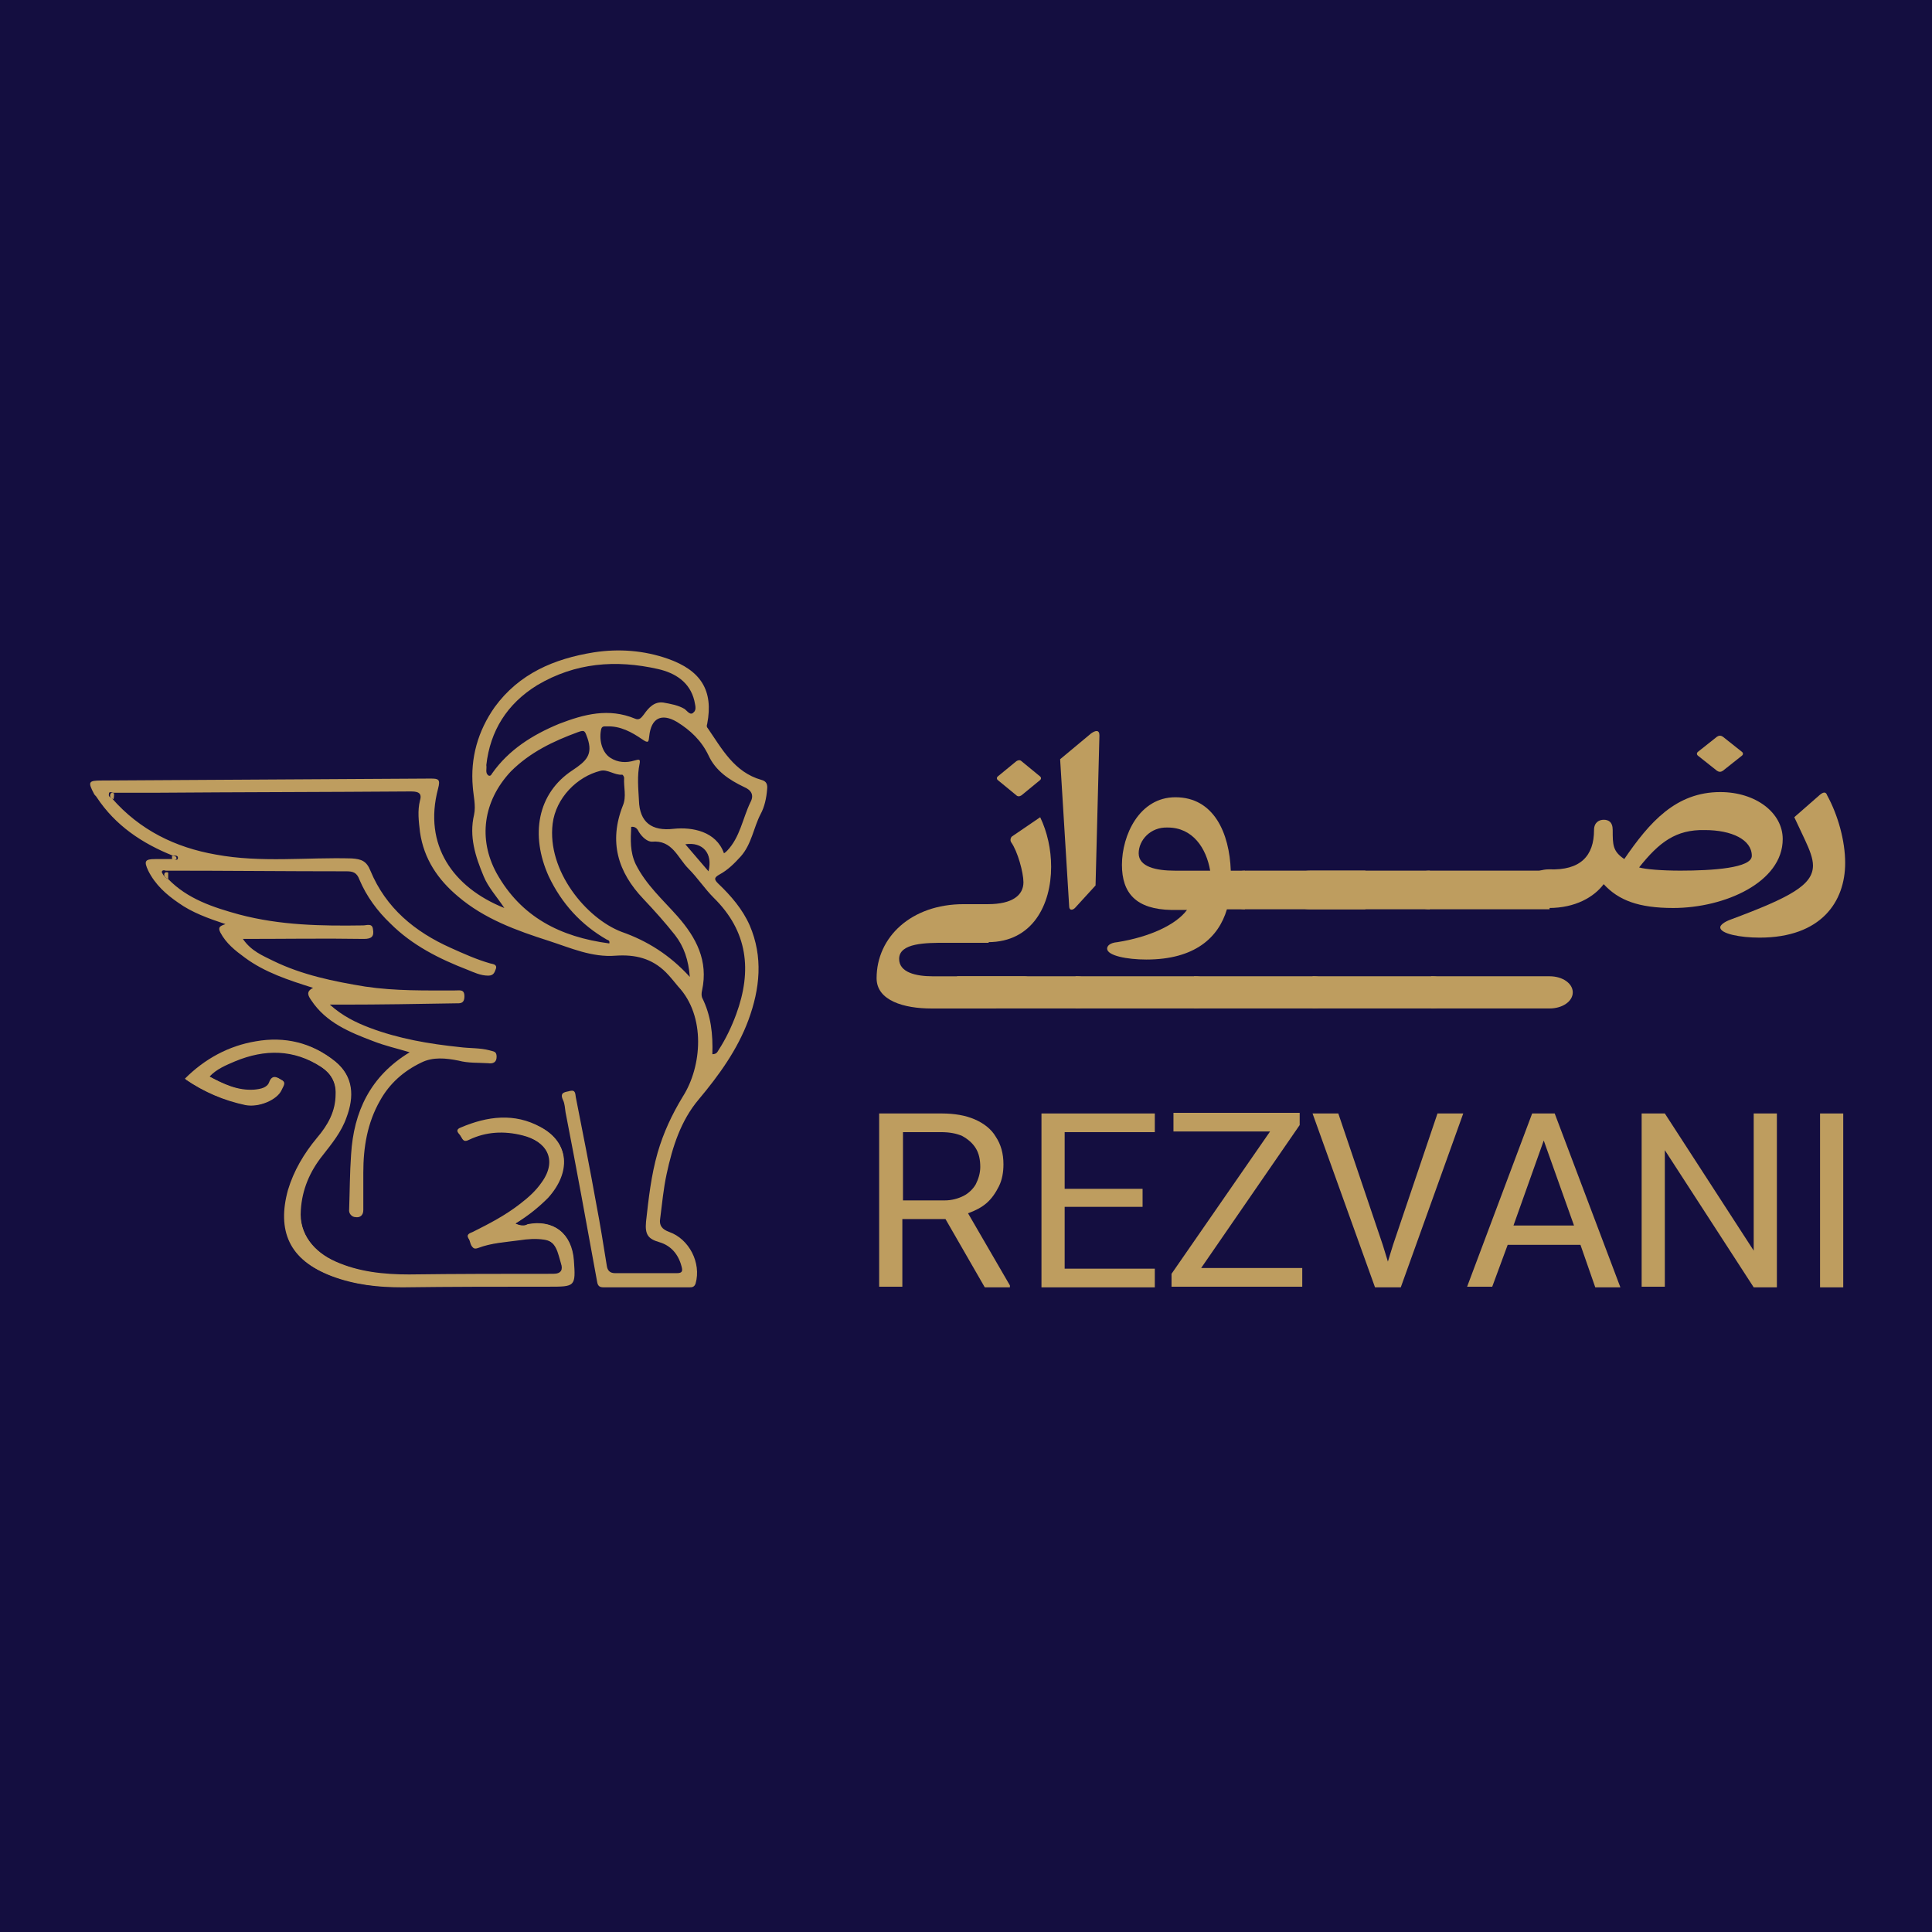 <svg width="300" height="300" viewBox="0 0 300 300" fill="none" xmlns="http://www.w3.org/2000/svg">
<rect width="300" height="300" fill="#140E40"/>
<path d="M80.011 189.995C81.911 188.695 83.611 187.395 85.011 185.895C88.611 181.895 88.411 177.395 83.911 174.995C79.911 172.795 75.711 173.295 71.511 175.095C71.011 175.295 70.811 175.595 71.311 176.095C71.711 176.495 71.811 177.295 72.711 176.895C75.411 175.595 78.211 175.495 81.011 176.195C84.711 177.095 86.711 179.995 84.111 183.595C83.211 184.895 82.111 185.895 80.811 186.895C78.511 188.695 76.011 189.995 73.411 191.295C72.911 191.495 72.311 191.695 72.811 192.395C73.111 192.895 73.011 193.995 74.111 193.695C76.211 192.995 78.411 192.795 80.511 192.495C81.811 192.295 83.111 192.195 84.411 192.395C86.411 192.695 86.611 194.595 87.111 196.195C87.411 197.095 87.211 197.795 85.911 197.795C78.411 197.795 71.011 197.795 63.511 197.895C59.611 197.895 55.711 197.495 52.111 195.895C48.711 194.395 46.411 191.595 46.611 187.795C46.811 184.595 48.011 181.795 50.011 179.295C51.511 177.395 52.911 175.595 53.711 173.395C54.911 170.195 54.811 167.095 52.011 164.795C48.411 161.895 44.211 160.895 39.711 161.695C35.511 162.395 31.811 164.395 28.711 167.495C31.611 169.495 34.711 170.795 38.011 171.495C40.111 171.995 42.911 170.795 43.611 169.195C43.811 168.695 44.411 167.995 43.711 167.695C43.211 167.395 42.311 166.695 41.811 167.995C41.511 168.895 40.511 169.095 39.511 169.195C36.911 169.395 34.611 168.295 32.411 167.095C33.611 165.895 35.011 165.295 36.411 164.695C41.011 162.795 45.511 162.795 49.811 165.595C51.311 166.595 52.211 167.995 52.111 169.895C52.111 172.595 50.911 174.695 49.211 176.695C47.211 179.095 45.611 181.795 44.711 184.795C43.011 190.995 44.811 195.695 51.511 198.095C55.011 199.395 58.711 199.895 62.411 199.795C70.011 199.695 77.611 199.695 85.111 199.695C89.211 199.695 89.311 199.695 89.011 195.595C88.711 191.495 85.811 189.295 81.911 190.095C81.411 190.395 81.011 190.495 80.011 189.995Z" fill="#BE9D5F"/>
<path d="M26.115 136.496C29.115 139.596 33.115 140.896 37.115 141.996C43.515 143.696 49.915 143.796 56.415 143.696C56.915 143.696 57.815 143.296 57.915 144.296C58.115 145.396 57.715 145.796 56.515 145.796C50.315 145.696 44.215 145.796 37.715 145.796C39.015 147.696 40.815 148.396 42.415 149.196C46.915 151.396 51.815 152.396 56.715 153.196C61.415 153.896 66.015 153.796 70.715 153.796C71.415 153.796 72.115 153.596 72.115 154.696C72.115 155.896 71.415 155.796 70.715 155.796C64.915 155.896 59.015 155.996 53.215 155.996C52.715 155.996 52.215 155.996 51.215 155.996C53.215 157.796 55.315 158.796 57.415 159.596C61.915 161.296 66.615 162.096 71.415 162.596C72.915 162.796 74.515 162.696 76.015 163.096C76.615 163.296 77.115 163.196 77.115 164.096C77.115 164.996 76.515 165.196 75.815 165.096C74.215 164.996 72.715 165.096 71.215 164.696C69.215 164.296 67.215 164.096 65.415 164.996C62.715 166.296 60.515 168.196 59.015 170.896C57.015 174.396 56.415 178.196 56.415 182.096C56.415 183.996 56.415 185.996 56.415 187.896C56.415 188.796 55.815 189.096 55.215 188.996C54.615 188.996 54.115 188.396 54.215 187.796C54.315 184.996 54.315 182.096 54.515 179.296C54.915 172.596 57.515 167.096 63.615 163.396C61.615 162.796 59.815 162.396 58.015 161.696C54.315 160.296 50.615 158.796 48.315 155.296C47.915 154.696 47.415 153.996 48.615 153.396C44.815 152.196 41.115 150.996 38.015 148.696C36.515 147.596 35.115 146.496 34.215 144.796C33.815 143.996 34.115 143.796 35.015 143.496C32.315 142.596 29.815 141.696 27.715 140.196C25.815 138.896 24.115 137.396 23.015 135.196C22.315 133.696 22.515 133.396 24.115 133.396C25.015 133.396 25.915 133.396 26.915 133.396C27.215 133.496 27.615 133.596 27.615 133.296C27.715 132.896 27.315 132.796 26.915 132.896C22.115 130.996 17.915 128.196 15.015 123.796C14.915 123.596 14.715 123.496 14.615 123.296C13.615 121.396 13.715 121.196 15.815 121.196C32.815 121.096 49.815 120.996 66.815 120.896C68.115 120.896 68.415 120.996 68.015 122.496C65.715 131.196 70.315 137.796 78.315 140.996C77.115 139.196 75.815 137.796 75.115 136.096C73.815 132.996 72.815 129.896 73.615 126.496C73.915 125.096 73.515 123.596 73.415 122.196C73.015 117.696 74.215 113.496 76.815 109.796C80.615 104.596 86.015 102.296 92.215 101.296C96.115 100.696 100.015 100.996 103.715 102.296C108.815 104.096 110.815 107.196 109.815 112.396C109.715 112.696 109.715 112.896 109.915 113.096C112.115 116.296 114.015 119.896 118.215 121.096C119.015 121.296 119.215 121.796 119.115 122.596C119.015 123.896 118.715 125.296 118.115 126.396C117.015 128.496 116.715 131.096 115.015 132.996C114.015 134.096 113.015 135.096 111.715 135.796C110.815 136.296 110.915 136.596 111.515 137.196C113.515 139.096 115.315 141.196 116.415 143.696C118.515 148.596 118.015 153.496 116.215 158.396C114.515 162.996 111.615 166.996 108.515 170.696C105.715 173.996 104.415 178.096 103.515 182.296C103.015 184.596 102.815 186.896 102.515 189.196C102.315 190.296 102.815 190.896 103.915 191.296C107.015 192.396 108.915 196.096 108.015 199.296C107.815 199.896 107.415 199.896 107.015 199.896C102.615 199.896 98.115 199.896 93.715 199.896C93.115 199.896 92.815 199.696 92.715 198.996C91.115 190.196 89.515 181.396 87.815 172.696C87.715 172.096 87.715 171.396 87.415 170.796C86.815 169.496 87.915 169.596 88.515 169.396C89.415 169.196 89.315 169.896 89.415 170.396C90.515 175.996 91.615 181.496 92.615 187.096C93.215 190.196 93.715 193.396 94.215 196.496C94.315 197.296 94.715 197.696 95.515 197.696C98.715 197.696 101.915 197.696 105.115 197.696C106.015 197.696 106.015 197.296 105.815 196.596C105.315 194.696 104.115 193.396 102.415 192.896C100.715 192.396 100.115 191.796 100.315 189.696C100.715 186.096 101.115 182.496 102.115 178.996C103.015 175.896 104.315 173.096 106.015 170.296C109.015 165.596 109.615 157.796 105.315 153.196C104.715 152.496 104.115 151.696 103.415 150.996C101.215 148.796 98.615 148.196 95.615 148.396C91.915 148.696 88.615 147.196 85.215 146.096C80.215 144.496 75.215 142.696 71.115 139.196C68.015 136.596 65.815 133.396 65.215 129.196C65.015 127.496 64.815 125.896 65.215 124.296C65.615 122.996 64.715 122.896 63.715 122.896C50.515 122.996 37.415 122.996 24.215 123.096C22.015 123.096 19.815 123.096 17.515 123.096C17.215 122.996 16.915 122.896 16.915 123.296C16.815 123.696 17.115 123.796 17.415 123.996C21.715 128.896 27.215 131.596 33.515 132.696C40.515 133.996 47.615 133.096 54.615 133.296C56.115 133.396 56.915 133.696 57.515 135.196C59.915 140.996 64.415 144.696 70.015 147.196C72.015 148.096 74.015 148.996 76.115 149.596C76.415 149.696 77.215 149.696 77.015 150.396C76.815 150.896 76.715 151.496 75.815 151.496C74.615 151.496 73.615 150.996 72.615 150.596C68.215 148.896 64.015 146.796 60.615 143.396C58.615 141.496 56.915 139.196 55.815 136.596C55.415 135.496 54.815 135.296 53.815 135.296C44.415 135.296 35.115 135.196 25.715 135.196C25.415 135.096 25.215 135.096 25.115 135.396C25.415 136.096 25.715 136.296 26.115 136.496ZM107.115 151.696C106.915 149.096 106.215 146.996 104.815 145.196C103.315 143.296 101.615 141.396 99.915 139.596C95.915 135.396 94.515 130.696 96.715 125.096C97.315 123.696 96.815 122.196 96.915 120.796C96.915 120.596 96.715 120.296 96.615 120.296C95.415 120.396 94.315 119.396 93.215 119.696C89.615 120.596 86.315 123.896 85.815 127.896C84.915 135.196 91.015 142.596 96.515 144.696C100.515 146.096 104.015 148.296 107.115 151.696ZM112.415 132.496C112.615 132.396 112.815 132.196 112.915 132.096C114.915 129.996 115.315 127.096 116.515 124.596C117.115 123.496 116.715 122.696 115.515 122.196C113.215 121.096 111.115 119.696 110.015 117.296C108.915 114.996 107.215 113.396 105.115 112.096C102.715 110.696 101.115 111.496 100.815 114.296C100.715 115.196 100.715 115.496 99.715 114.796C98.115 113.696 96.315 112.696 94.215 112.796C93.815 112.796 93.415 112.696 93.315 113.396C93.015 114.996 93.515 116.896 94.815 117.696C95.915 118.396 97.215 118.496 98.515 118.096C99.015 117.996 99.515 117.696 99.315 118.596C98.915 120.496 99.115 122.396 99.215 124.296C99.315 127.696 101.215 129.096 104.615 128.696C107.515 128.396 111.215 129.096 112.415 132.496ZM94.615 146.496C94.715 145.996 94.415 145.996 94.215 145.896C90.215 143.596 87.215 140.296 85.215 136.096C82.315 129.696 83.415 123.196 88.915 119.596C91.015 118.196 92.115 117.196 91.215 114.596C90.815 113.496 90.815 113.296 89.715 113.696C85.915 115.096 82.315 116.796 79.315 119.796C75.015 124.396 74.215 130.296 77.115 135.596C80.915 142.396 87.015 145.496 94.615 146.496ZM75.515 118.796C75.615 119.396 75.315 119.996 75.815 120.396C76.115 120.596 76.315 120.296 76.415 120.096C79.015 116.396 82.715 114.096 86.815 112.396C90.715 110.896 94.515 109.896 98.615 111.596C99.315 111.896 99.615 111.396 100.015 110.896C100.715 109.896 101.615 108.896 103.015 109.096C104.115 109.296 105.315 109.496 106.315 110.096C106.715 110.396 107.215 111.196 107.715 110.596C108.215 110.196 107.915 109.396 107.815 108.796C107.115 105.896 104.815 104.496 102.215 103.896C95.615 102.396 89.315 102.896 83.415 106.396C78.715 109.296 76.115 113.496 75.515 118.796ZM110.615 163.696C111.315 163.696 111.415 163.296 111.615 162.996C112.715 161.296 113.615 159.396 114.315 157.496C116.815 150.696 116.115 144.596 110.815 139.396C109.415 137.996 108.315 136.296 106.915 134.896C105.215 133.196 104.415 130.396 101.215 130.696C100.515 130.696 99.715 129.996 99.215 129.196C99.015 128.796 98.715 128.296 98.015 128.396C97.915 130.396 97.815 132.296 98.715 134.196C100.315 137.396 102.915 139.696 105.215 142.296C108.115 145.596 110.015 149.196 109.015 153.796C108.915 154.196 108.915 154.596 109.015 154.896C110.415 157.696 110.715 160.596 110.615 163.696ZM110.015 135.296C110.715 132.496 109.115 130.696 106.415 131.096C107.615 132.496 108.715 133.796 110.015 135.296Z" fill="#BE9D5F"/>
<path d="M80.013 189.997C80.912 190.397 81.412 190.297 82.013 190.197C86.013 189.297 88.812 191.597 89.112 195.697C89.412 199.797 89.312 199.797 85.213 199.797C77.612 199.797 70.013 199.797 62.513 199.897C58.712 199.897 55.112 199.497 51.612 198.197C45.013 195.697 43.112 191.097 44.812 184.897C45.612 181.897 47.212 179.197 49.312 176.797C50.913 174.797 52.112 172.697 52.212 169.997C52.212 167.997 51.413 166.697 49.913 165.697C45.612 162.897 41.112 162.897 36.513 164.797C35.112 165.397 33.612 165.997 32.513 167.197C34.812 168.397 37.013 169.497 39.612 169.297C40.612 169.197 41.513 168.897 41.913 168.097C42.413 166.797 43.312 167.497 43.812 167.797C44.513 168.097 43.913 168.797 43.712 169.297C43.013 170.797 40.212 171.997 38.112 171.597C34.812 170.897 31.712 169.597 28.812 167.597C31.913 164.497 35.513 162.497 39.812 161.797C44.312 160.997 48.513 161.997 52.112 164.897C54.913 167.197 55.013 170.297 53.812 173.497C53.013 175.797 51.513 177.597 50.112 179.397C48.112 181.897 46.913 184.697 46.712 187.897C46.413 191.697 48.812 194.497 52.212 195.997C55.812 197.597 59.712 197.997 63.612 197.997C71.112 197.897 78.513 197.897 86.013 197.897C87.312 197.897 87.513 197.297 87.213 196.297C86.812 194.697 86.612 192.797 84.513 192.497C83.213 192.297 81.912 192.397 80.612 192.597C78.412 192.897 76.312 192.997 74.213 193.797C73.112 194.197 73.312 192.997 72.912 192.497C72.412 191.797 73.013 191.597 73.513 191.397C76.112 190.097 78.612 188.797 80.912 186.997C82.112 185.997 83.312 184.997 84.213 183.697C86.812 179.997 84.812 177.197 81.112 176.297C78.312 175.597 75.513 175.697 72.812 176.997C71.812 177.497 71.812 176.697 71.412 176.197C71.013 175.697 71.112 175.497 71.612 175.197C75.713 173.497 80.013 172.997 84.013 175.097C88.412 177.497 88.713 181.997 85.112 185.997C83.612 187.497 82.013 188.797 80.013 189.997Z" fill="#BE9D5F"/>
<path d="M17.613 124.099C17.313 123.999 17.013 123.799 17.113 123.399C17.213 122.999 17.513 123.099 17.713 123.199C17.713 123.499 17.713 123.799 17.613 124.099Z" fill="#BE9D5F"/>
<path d="M26.711 132.898C27.011 132.898 27.411 132.898 27.411 133.298C27.411 133.498 27.011 133.498 26.711 133.398C26.711 133.298 26.711 133.098 26.711 132.898Z" fill="#BE9D5F"/>
<path d="M26.116 136.497C25.816 136.297 25.416 136.197 25.516 135.697C25.616 135.397 25.916 135.397 26.116 135.497C26.116 135.797 26.116 136.197 26.116 136.497Z" fill="#BE9D5F"/>
<path d="M164.617 117.893L169.417 113.893C170.117 113.393 170.717 113.293 170.717 114.193L170.117 137.493L166.917 140.993C166.617 141.293 166.017 141.493 166.017 140.693L164.617 117.893Z" fill="#BE9D5F"/>
<path d="M174.214 134.297C174.214 129.697 176.914 123.797 182.514 123.797C188.514 123.797 190.914 129.397 191.114 135.197H193.314V141.197H190.514C189.214 145.597 185.514 148.997 178.014 148.997C175.014 148.997 171.914 148.397 171.914 147.297C171.914 146.897 172.314 146.397 173.514 146.297C178.514 145.497 182.614 143.597 184.314 141.297H181.914C176.414 141.197 174.214 138.697 174.214 134.297ZM176.814 132.497C176.814 134.597 179.514 135.197 182.414 135.197H187.914C187.314 131.697 185.214 128.497 181.314 128.497C178.614 128.397 176.814 130.497 176.814 132.497Z" fill="#BE9D5F"/>
<path d="M189.719 138.195C189.719 136.495 191.319 135.195 193.419 135.195H212.019V141.195H193.419C191.319 141.195 189.719 139.795 189.719 138.195Z" fill="#BE9D5F"/>
<path d="M199.719 138.195C199.719 136.495 201.319 135.195 203.419 135.195H222.019V141.195H203.419C201.319 141.195 199.719 139.795 199.719 138.195Z" fill="#BE9D5F"/>
<path d="M218.32 138.195C218.32 136.495 219.92 135.195 222.02 135.195H240.62V141.195H222.02C219.92 141.195 218.32 139.795 218.32 138.195Z" fill="#BE9D5F"/>
<path d="M247.52 128.892C247.52 127.692 248.32 127.292 249.02 127.292C249.72 127.292 250.42 127.592 250.42 128.892C250.42 131.192 250.42 132.192 252.22 133.392C256.12 127.692 260.22 122.992 267.12 122.992C272.62 122.992 276.82 126.192 276.82 130.292C276.82 136.992 267.82 140.992 259.82 140.992C254.42 140.992 251.32 139.792 249.02 137.292C247.52 139.292 244.62 140.992 240.52 140.992C238.52 140.992 236.82 139.692 236.82 137.992C236.82 136.292 238.42 134.992 240.52 134.992C245.42 135.192 247.52 132.892 247.52 128.892ZM254.52 134.692C255.52 134.992 258.12 135.192 260.92 135.192C265.92 135.192 272.02 134.792 272.02 132.892C272.02 130.392 268.92 128.892 264.72 128.892C260.22 128.792 257.62 130.792 254.52 134.692ZM270.42 116.692C270.72 116.892 270.72 117.192 270.42 117.392L267.52 119.692C267.22 119.892 266.92 119.892 266.62 119.692L263.72 117.392C263.42 117.192 263.42 116.892 263.72 116.692L266.62 114.392C266.92 114.192 267.22 114.192 267.52 114.392L270.42 116.692Z" fill="#BE9D5F"/>
<path d="M267.117 143.995C267.117 143.695 267.617 143.195 268.717 142.795C278.117 139.295 281.517 137.395 281.517 134.395C281.517 133.295 281.017 131.995 280.217 130.295L278.617 126.895L282.617 123.395C283.117 122.995 283.517 122.895 283.717 123.495C285.417 126.595 286.517 130.595 286.517 133.995C286.517 139.995 282.817 145.595 273.217 145.595C270.217 145.595 267.117 144.995 267.117 143.995Z" fill="#BE9D5F"/>
<path d="M159.517 152.398L154.617 156.598H144.617C140.417 156.598 136.117 155.398 136.117 151.898C136.117 145.498 141.517 140.398 149.617 140.398H153.517V146.398H146.817C143.817 146.398 139.617 146.398 139.617 148.898C139.617 150.998 142.217 151.598 144.817 151.598H159.017C160.017 151.598 159.917 152.098 159.517 152.398Z" fill="#BE9D5F"/>
<path d="M149.82 143.397C149.82 141.697 151.42 140.397 153.42 140.397C157.22 140.397 158.92 138.997 158.92 136.997C158.92 135.497 158.02 132.197 157.02 130.797C156.82 130.497 156.92 130.097 157.12 129.897L161.52 126.897C162.62 129.197 163.22 131.897 163.22 134.597C163.22 140.497 160.32 146.297 153.42 146.297C151.42 146.397 149.82 145.097 149.82 143.397ZM161.42 120.497C161.72 120.697 161.72 120.997 161.42 121.197L158.62 123.497C158.32 123.697 158.02 123.697 157.82 123.497L155.02 121.197C154.72 120.997 154.72 120.697 155.02 120.497L157.82 118.197C158.12 117.997 158.42 117.997 158.62 118.197L161.42 120.497Z" fill="#BE9D5F"/>
<path d="M240.619 156.594H222.219V151.594H240.619C242.619 151.594 244.219 152.694 244.219 154.094C244.219 155.494 242.619 156.594 240.619 156.594Z" fill="#BE9D5F"/>
<path d="M222.22 156.594H203.82V151.594H222.22C224.22 151.594 225.82 152.694 225.82 154.094C225.82 155.494 224.22 156.594 222.22 156.594Z" fill="#BE9D5F"/>
<path d="M203.814 156.594H185.414V151.594H203.814C205.814 151.594 207.414 152.694 207.414 154.094C207.414 155.494 205.814 156.594 203.814 156.594Z" fill="#BE9D5F"/>
<path d="M185.416 156.594H167.016V151.594H185.416C187.416 151.594 189.016 152.694 189.016 154.094C189.016 155.494 187.416 156.594 185.416 156.594Z" fill="#BE9D5F"/>
<path d="M167.017 156.594H148.617V151.594H167.017C169.017 151.594 170.617 152.694 170.617 154.094C170.617 155.494 169.017 156.594 167.017 156.594Z" fill="#BE9D5F"/>
<path d="M136.616 172.898H146.216C148.216 172.898 149.916 173.198 151.316 173.798C152.716 174.398 153.916 175.298 154.616 176.498C155.416 177.698 155.816 179.098 155.816 180.798C155.816 181.998 155.616 183.198 155.116 184.198C154.616 185.198 154.016 186.098 153.216 186.798C152.416 187.498 151.416 187.998 150.316 188.398L156.816 199.598V199.898H152.916L146.816 189.298H140.116V199.798H136.516V172.898H136.616ZM149.616 185.698C150.416 185.298 151.116 184.598 151.516 183.898C151.916 183.098 152.216 182.198 152.216 181.198C152.216 180.098 152.016 179.098 151.516 178.298C151.016 177.498 150.316 176.898 149.416 176.398C148.516 175.998 147.416 175.798 146.116 175.798H140.216V186.398H146.716C147.816 186.398 148.816 186.098 149.616 185.698Z" fill="#BE9D5F"/>
<path d="M161.719 172.898H179.319V175.798H165.319V184.598H177.419V187.398H165.319V196.998H179.319V199.898H161.719V172.898Z" fill="#BE9D5F"/>
<path d="M181.914 197.797L197.214 175.697H182.214V172.797H201.814V174.697L186.514 196.897H202.214V199.797H181.914V197.797Z" fill="#BE9D5F"/>
<path d="M203.812 172.898H207.812L214.712 193.298L215.512 195.898L216.312 193.298L223.212 172.898H227.212L217.512 199.898H213.512L203.812 172.898Z" fill="#BE9D5F"/>
<path d="M237.913 172.898H241.413L251.613 199.898H247.712L245.413 193.298H234.112L231.712 199.798H227.812L237.913 172.898ZM244.413 190.298L239.712 177.098L235.012 190.298H244.413Z" fill="#BE9D5F"/>
<path d="M254.914 172.898H258.514L272.314 194.198V172.898H275.914V199.898H272.314L258.514 178.598V199.798H254.914V172.898Z" fill="#BE9D5F"/>
<path d="M282.617 172.898H286.217V199.898H282.617V172.898Z" fill="#BE9D5F"/>
</svg>
